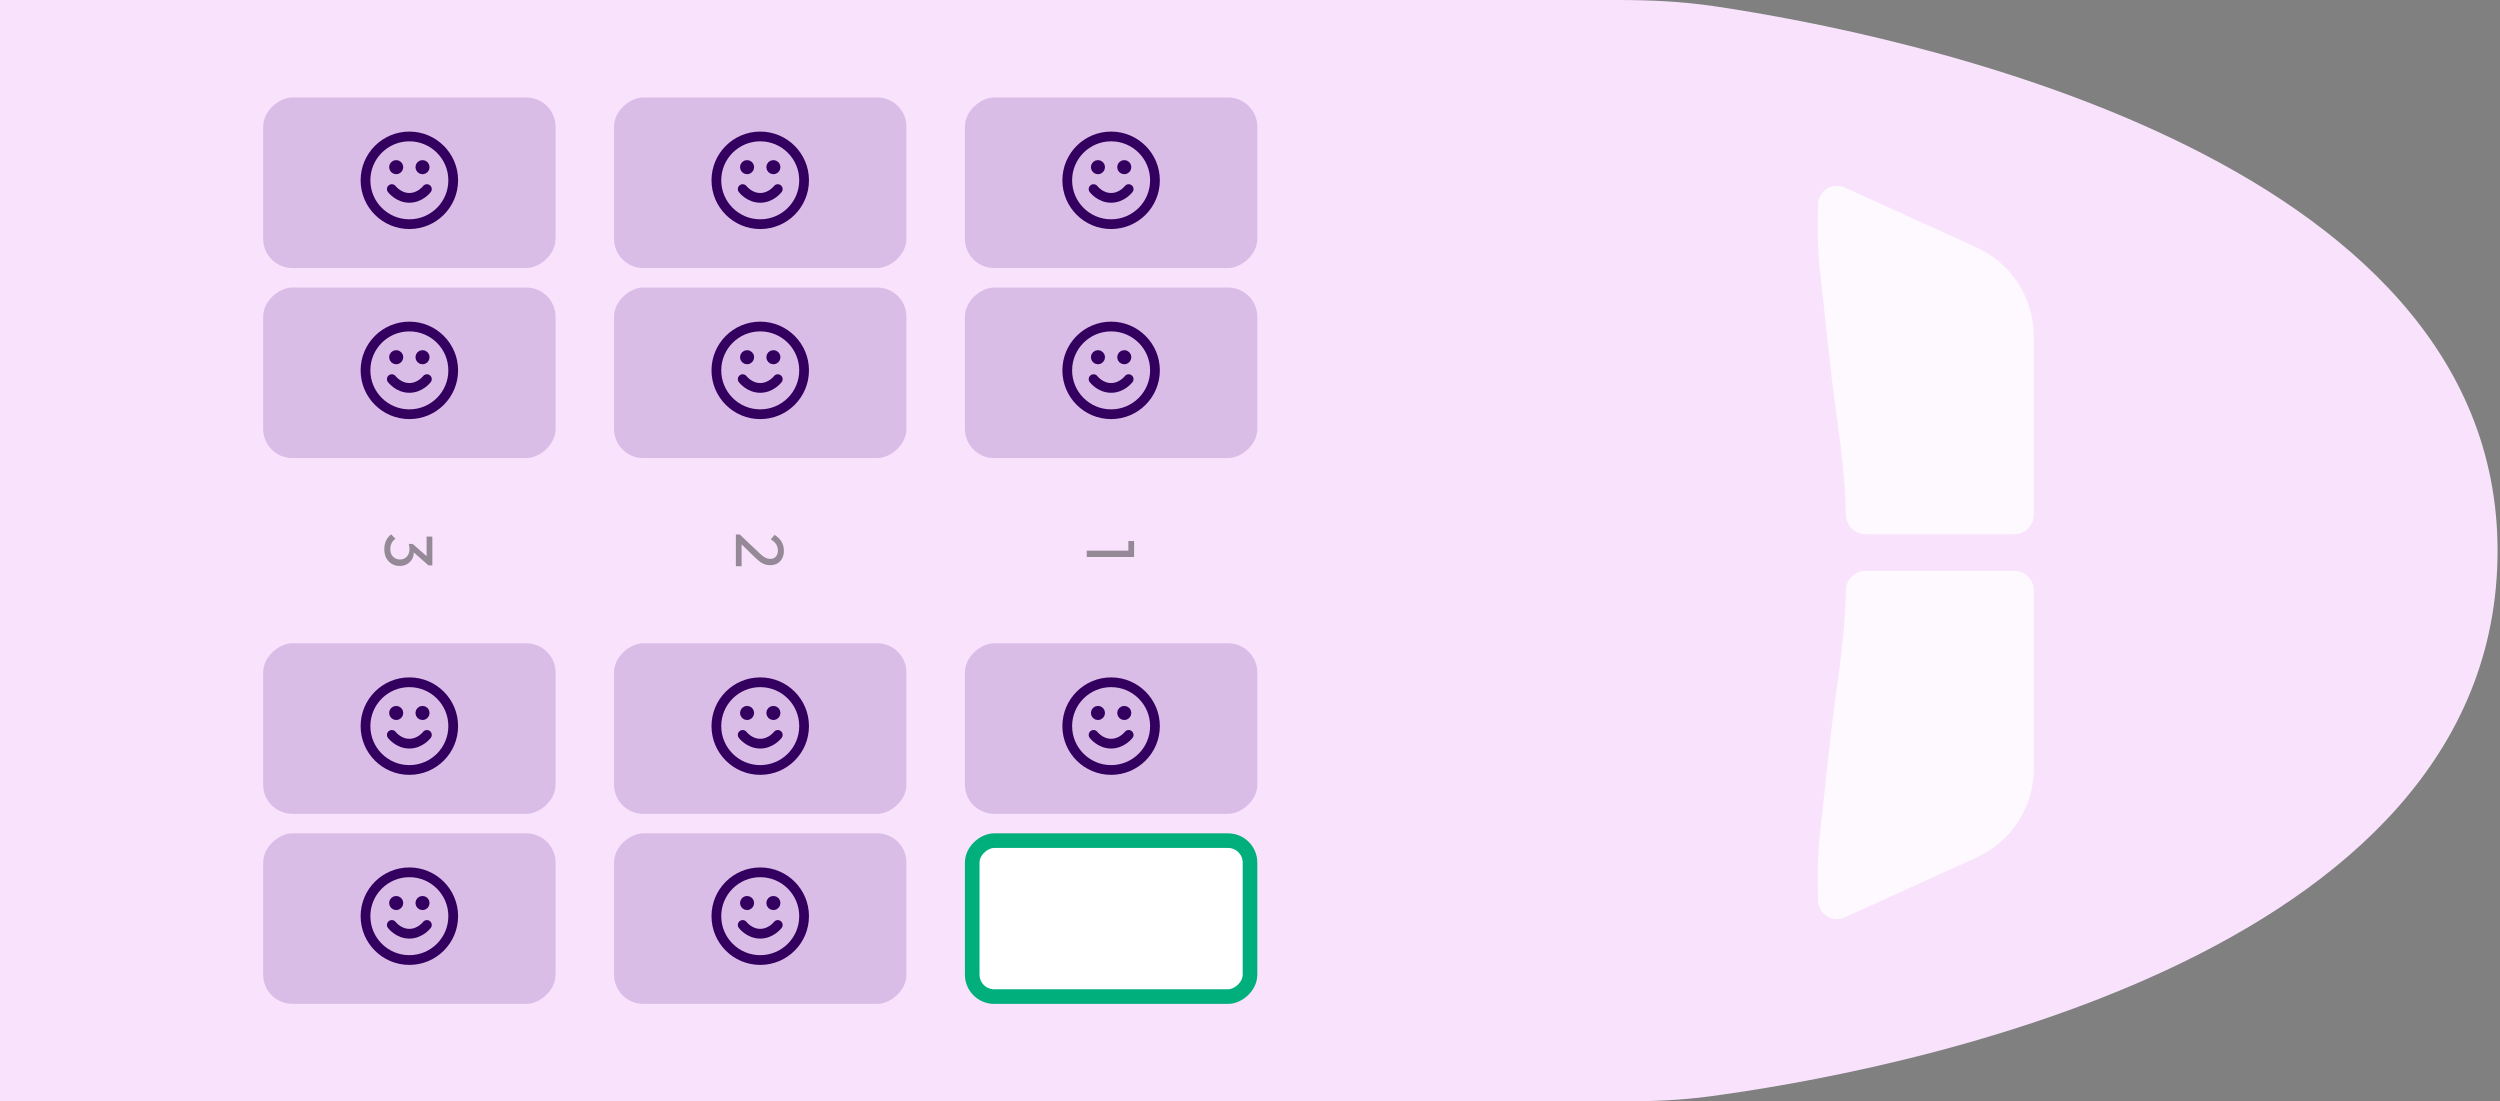 <svg width="513" height="226" viewBox="0 0 513 226" fill="none" xmlns="http://www.w3.org/2000/svg">
<rect x="0" y="0" width="513" height="226" fill="#808080" stroke="none"/>
<g clip-path="url(#clip0_435_1925)">
<path d="M333.29 226L-9.87878e-06 226L0 -2.24021e-05L331.999 0C338.662 0 345.245 0.307 351.836 1.285C388.138 6.669 512.5 31.092 512.5 113C512.5 197.804 385.141 220.428 350.569 225.007C344.816 225.769 339.094 226 333.29 226Z" fill="#F8E2FC"/>
<path opacity="0.8" d="M378.594 38.506L405.612 50.787C412.752 54.032 417.336 61.152 417.336 68.995L417.336 105.616C417.336 107.825 415.546 109.616 413.336 109.616L382.823 109.616C380.614 109.616 378.83 107.825 378.773 105.617C378.454 93.284 376.69 85.86 375.336 72.866C374.588 65.687 374.113 61.794 373.336 54.491C372.931 50.68 372.959 45.698 373.073 41.884C373.156 39.091 376.05 37.35 378.594 38.506Z" fill="white"/>
<path opacity="0.8" d="M378.594 188.227L405.612 175.945C412.752 172.7 417.336 165.581 417.336 157.738L417.336 121.116C417.336 118.907 415.546 117.116 413.336 117.116L382.823 117.116C380.614 117.116 378.83 118.907 378.773 121.116C378.454 133.449 376.69 140.873 375.336 153.866C374.588 161.046 374.113 164.938 373.336 172.241C372.931 176.052 372.959 181.034 373.073 184.849C373.156 187.641 376.05 189.383 378.594 188.227Z" fill="white"/>
<g clip-path="url(#clip1_435_1925)">
<rect x="258" y="20" width="35" height="60" rx="6" transform="rotate(90 258 20)" fill="#682C94" fill-opacity="0.2"/>
<path d="M224.4 38.8C224.4 38.8 225.75 40.6 228 40.6C230.25 40.6 231.6 38.8 231.6 38.8M230.7 34.3H230.709M225.3 34.3H225.309M237 37C237 41.971 232.971 46 228 46C223.029 46 219 41.971 219 37C219 32.029 223.029 28 228 28C232.971 28 237 32.029 237 37ZM231.15 34.3C231.15 34.548 230.949 34.75 230.7 34.75C230.451 34.75 230.25 34.548 230.25 34.3C230.25 34.051 230.451 33.85 230.7 33.85C230.949 33.85 231.15 34.051 231.15 34.3ZM225.75 34.3C225.75 34.548 225.549 34.75 225.3 34.75C225.051 34.75 224.85 34.548 224.85 34.3C224.85 34.051 225.051 33.85 225.3 33.85C225.549 33.85 225.75 34.051 225.75 34.3Z" stroke="#340060" stroke-width="2" stroke-linecap="round" stroke-linejoin="round"/>
<rect x="258" y="59" width="35" height="60" rx="6" transform="rotate(90 258 59)" fill="#682C94" fill-opacity="0.2"/>
<path d="M224.4 77.8C224.4 77.8 225.75 79.6 228 79.6C230.25 79.6 231.6 77.8 231.6 77.8M230.7 73.3H230.709M225.3 73.3H225.309M237 76C237 80.971 232.971 85 228 85C223.029 85 219 80.971 219 76C219 71.029 223.029 67 228 67C232.971 67 237 71.029 237 76ZM231.15 73.3C231.15 73.549 230.949 73.75 230.7 73.75C230.451 73.75 230.25 73.549 230.25 73.3C230.25 73.052 230.451 72.85 230.7 72.85C230.949 72.85 231.15 73.052 231.15 73.3ZM225.75 73.3C225.75 73.549 225.549 73.75 225.3 73.75C225.051 73.75 224.85 73.549 224.85 73.3C224.85 73.052 225.051 72.85 225.3 72.85C225.549 72.85 225.75 73.052 225.75 73.3Z" stroke="#340060" stroke-width="2" stroke-linecap="round" stroke-linejoin="round"/>
<path d="M223 112.995L232.716 112.995L232.716 114.297L223 114.297L223 112.995ZM231.54 111.007L232.716 111.007L232.716 114.157L231.54 114.157L231.54 111.007Z" fill="black" fill-opacity="0.4"/>
<rect x="258" y="132" width="35" height="60" rx="6" transform="rotate(90 258 132)" fill="#682C94" fill-opacity="0.2"/>
<path d="M224.4 150.8C224.4 150.8 225.75 152.6 228 152.6C230.25 152.6 231.6 150.8 231.6 150.8M230.7 146.3H230.709M225.3 146.3H225.309M237 149C237 153.971 232.971 158 228 158C223.029 158 219 153.971 219 149C219 144.029 223.029 140 228 140C232.971 140 237 144.029 237 149ZM231.15 146.3C231.15 146.549 230.949 146.75 230.7 146.75C230.451 146.75 230.25 146.549 230.25 146.3C230.25 146.051 230.451 145.85 230.7 145.85C230.949 145.85 231.15 146.051 231.15 146.3ZM225.75 146.3C225.75 146.549 225.549 146.75 225.3 146.75C225.051 146.75 224.85 146.549 224.85 146.3C224.85 146.051 225.051 145.85 225.3 145.85C225.549 145.85 225.75 146.051 225.75 146.3Z" stroke="#340060" stroke-width="2" stroke-linecap="round" stroke-linejoin="round"/>
<rect x="256.5" y="172.5" width="32" height="57" rx="4.5" transform="rotate(90 256.5 172.5)" fill="white"/>
<rect x="256.5" y="172.5" width="32" height="57" rx="4.5" transform="rotate(90 256.5 172.5)" stroke="#00AF7B" stroke-width="3"/>
<rect x="186" y="20" width="35" height="60" rx="6" transform="rotate(90 186 20)" fill="#682C94" fill-opacity="0.2"/>
<path d="M152.4 38.8C152.4 38.8 153.75 40.6 156 40.6C158.25 40.6 159.6 38.8 159.6 38.8M158.7 34.3H158.709M153.3 34.3H153.309M165 37C165 41.971 160.971 46 156 46C151.029 46 147 41.971 147 37C147 32.029 151.029 28 156 28C160.971 28 165 32.029 165 37ZM159.15 34.3C159.15 34.548 158.949 34.75 158.7 34.75C158.451 34.75 158.25 34.548 158.25 34.3C158.25 34.051 158.451 33.85 158.7 33.85C158.949 33.85 159.15 34.051 159.15 34.3ZM153.75 34.3C153.75 34.548 153.549 34.75 153.3 34.75C153.051 34.75 152.85 34.548 152.85 34.3C152.85 34.051 153.051 33.85 153.3 33.85C153.549 33.85 153.75 34.051 153.75 34.3Z" stroke="#340060" stroke-width="2" stroke-linecap="round" stroke-linejoin="round"/>
<rect x="186" y="59" width="35" height="60" rx="6" transform="rotate(90 186 59)" fill="#682C94" fill-opacity="0.2"/>
<path d="M152.4 77.8C152.4 77.8 153.75 79.6 156 79.6C158.25 79.6 159.6 77.8 159.6 77.8M158.7 73.3H158.709M153.3 73.3H153.309M165 76C165 80.971 160.971 85 156 85C151.029 85 147 80.971 147 76C147 71.029 151.029 67 156 67C160.971 67 165 71.029 165 76ZM159.15 73.3C159.15 73.549 158.949 73.75 158.7 73.75C158.451 73.75 158.25 73.549 158.25 73.3C158.25 73.052 158.451 72.85 158.7 72.85C158.949 72.85 159.15 73.052 159.15 73.3ZM153.75 73.3C153.75 73.549 153.549 73.75 153.3 73.75C153.051 73.75 152.85 73.549 152.85 73.3C152.85 73.052 153.051 72.85 153.3 72.85C153.549 72.85 153.75 73.052 153.75 73.3Z" stroke="#340060" stroke-width="2" stroke-linecap="round" stroke-linejoin="round"/>
<path d="M151.798 109.675L155.578 113.259C155.951 113.623 156.273 113.908 156.544 114.113C156.824 114.318 157.08 114.463 157.314 114.547C157.547 114.64 157.79 114.687 158.042 114.687C158.536 114.687 158.924 114.528 159.204 114.211C159.484 113.894 159.624 113.483 159.624 112.979C159.624 112.484 159.502 112.05 159.26 111.677C159.026 111.304 158.662 110.972 158.168 110.683L158.938 109.759C159.572 110.142 160.048 110.604 160.366 111.145C160.692 111.686 160.856 112.312 160.856 113.021C160.856 113.618 160.739 114.136 160.506 114.575C160.272 115.023 159.946 115.368 159.526 115.611C159.106 115.854 158.616 115.975 158.056 115.975C157.654 115.975 157.295 115.924 156.978 115.821C156.66 115.728 156.334 115.555 155.998 115.303C155.671 115.06 155.279 114.72 154.822 114.281L151.84 111.383L151.798 109.675ZM151 109.675L151.798 109.675L152.176 110.795L152.176 116.199L151 116.199L151 109.675Z" fill="black" fill-opacity="0.4"/>
<rect x="186" y="132" width="35" height="60" rx="6" transform="rotate(90 186 132)" fill="#682C94" fill-opacity="0.2"/>
<path d="M152.4 150.8C152.4 150.8 153.75 152.6 156 152.6C158.25 152.6 159.6 150.8 159.6 150.8M158.7 146.3H158.709M153.3 146.3H153.309M165 149C165 153.971 160.971 158 156 158C151.029 158 147 153.971 147 149C147 144.029 151.029 140 156 140C160.971 140 165 144.029 165 149ZM159.15 146.3C159.15 146.549 158.949 146.75 158.7 146.75C158.451 146.75 158.25 146.549 158.25 146.3C158.25 146.051 158.451 145.85 158.7 145.85C158.949 145.85 159.15 146.051 159.15 146.3ZM153.75 146.3C153.75 146.549 153.549 146.75 153.3 146.75C153.051 146.75 152.85 146.549 152.85 146.3C152.85 146.051 153.051 145.85 153.3 145.85C153.549 145.85 153.75 146.051 153.75 146.3Z" stroke="#340060" stroke-width="2" stroke-linecap="round" stroke-linejoin="round"/>
<rect x="186" y="171" width="35" height="60" rx="6" transform="rotate(90 186 171)" fill="#682C94" fill-opacity="0.2"/>
<path d="M152.4 189.8C152.4 189.8 153.75 191.6 156 191.6C158.25 191.6 159.6 189.8 159.6 189.8M158.7 185.3H158.709M153.3 185.3H153.309M165 188C165 192.971 160.971 197 156 197C151.029 197 147 192.971 147 188C147 183.029 151.029 179 156 179C160.971 179 165 183.029 165 188ZM159.15 185.3C159.15 185.549 158.949 185.75 158.7 185.75C158.451 185.75 158.25 185.549 158.25 185.3C158.25 185.051 158.451 184.85 158.7 184.85C158.949 184.85 159.15 185.051 159.15 185.3ZM153.75 185.3C153.75 185.549 153.549 185.75 153.3 185.75C153.051 185.75 152.85 185.549 152.85 185.3C152.85 185.051 153.051 184.85 153.3 184.85C153.549 184.85 153.75 185.051 153.75 185.3Z" stroke="#340060" stroke-width="2" stroke-linecap="round" stroke-linejoin="round"/>
<rect x="114" y="20" width="35" height="60" rx="6" transform="rotate(90 114 20)" fill="#682C94" fill-opacity="0.2"/>
<path d="M80.4 38.8C80.4 38.8 81.75 40.6 84 40.6C86.25 40.6 87.6 38.8 87.6 38.8M86.7 34.3H86.709M81.3 34.3H81.309M93 37C93 41.971 88.971 46 84 46C79.029 46 75 41.971 75 37C75 32.029 79.029 28 84 28C88.971 28 93 32.029 93 37ZM87.15 34.3C87.15 34.548 86.948 34.75 86.7 34.75C86.451 34.75 86.25 34.548 86.25 34.3C86.25 34.051 86.451 33.85 86.7 33.85C86.948 33.85 87.15 34.051 87.15 34.3ZM81.75 34.3C81.75 34.548 81.549 34.75 81.3 34.75C81.052 34.75 80.85 34.548 80.85 34.3C80.85 34.051 81.052 33.85 81.3 33.85C81.549 33.85 81.75 34.051 81.75 34.3Z" stroke="#340060" stroke-width="2" stroke-linecap="round" stroke-linejoin="round"/>
<rect x="114" y="59" width="35" height="60" rx="6" transform="rotate(90 114 59)" fill="#682C94" fill-opacity="0.2"/>
<path d="M80.4 77.8C80.4 77.8 81.75 79.6 84 79.6C86.25 79.6 87.6 77.8 87.6 77.8M86.7 73.3H86.709M81.3 73.3H81.309M93 76C93 80.971 88.971 85 84 85C79.029 85 75 80.971 75 76C75 71.029 79.029 67 84 67C88.971 67 93 71.029 93 76ZM87.15 73.3C87.15 73.549 86.948 73.75 86.7 73.75C86.451 73.75 86.25 73.549 86.25 73.3C86.25 73.052 86.451 72.85 86.7 72.85C86.948 72.85 87.15 73.052 87.15 73.3ZM81.75 73.3C81.75 73.549 81.549 73.75 81.3 73.75C81.052 73.75 80.85 73.549 80.85 73.3C80.85 73.052 81.052 72.85 81.3 72.85C81.549 72.85 81.75 73.052 81.75 73.3Z" stroke="#340060" stroke-width="2" stroke-linecap="round" stroke-linejoin="round"/>
<path d="M78.859 112.691C78.859 112.057 78.976 111.478 79.21 110.955C79.452 110.442 79.802 110.008 80.26 109.653L81.156 110.549C80.829 110.764 80.567 111.058 80.371 111.431C80.185 111.805 80.091 112.22 80.091 112.677C80.091 113.107 80.171 113.475 80.329 113.783C80.498 114.101 80.731 114.348 81.029 114.525C81.328 114.712 81.674 114.805 82.066 114.805C82.467 114.805 82.812 114.712 83.102 114.525C83.4 114.348 83.629 114.096 83.787 113.769C83.946 113.443 84.025 113.055 84.025 112.607C84.025 112.439 84.011 112.271 83.984 112.103C83.965 111.935 83.932 111.772 83.885 111.613L84.641 112.173C84.725 112.351 84.791 112.542 84.838 112.747C84.884 112.953 84.907 113.158 84.907 113.363C84.907 113.886 84.786 114.353 84.543 114.763C84.301 115.183 83.96 115.515 83.522 115.757C83.083 116.009 82.574 116.135 81.996 116.135C81.379 116.135 80.834 115.986 80.358 115.687C79.891 115.398 79.522 114.997 79.251 114.483C78.99 113.97 78.859 113.373 78.859 112.691ZM83.885 111.613L84.683 111.613L87.918 114.455L87.931 116.023L84.614 113.097L83.885 111.613ZM87.54 110.115L88.716 110.115L88.716 116.023L87.931 116.023L87.54 114.875L87.54 110.115Z" fill="black" fill-opacity="0.4"/>
<rect x="114" y="132" width="35" height="60" rx="6" transform="rotate(90 114 132)" fill="#682C94" fill-opacity="0.2"/>
<path d="M80.4 150.8C80.4 150.8 81.75 152.6 84 152.6C86.25 152.6 87.6 150.8 87.6 150.8M86.7 146.3H86.709M81.3 146.3H81.309M93 149C93 153.971 88.971 158 84 158C79.029 158 75 153.971 75 149C75 144.029 79.029 140 84 140C88.971 140 93 144.029 93 149ZM87.15 146.3C87.15 146.549 86.948 146.75 86.7 146.75C86.451 146.75 86.25 146.549 86.25 146.3C86.25 146.051 86.451 145.85 86.7 145.85C86.948 145.85 87.15 146.051 87.15 146.3ZM81.75 146.3C81.75 146.549 81.549 146.75 81.3 146.75C81.052 146.75 80.85 146.549 80.85 146.3C80.85 146.051 81.052 145.85 81.3 145.85C81.549 145.85 81.75 146.051 81.75 146.3Z" stroke="#340060" stroke-width="2" stroke-linecap="round" stroke-linejoin="round"/>
<rect x="114" y="171" width="35" height="60" rx="6" transform="rotate(90 114 171)" fill="#682C94" fill-opacity="0.2"/>
<path d="M80.4 189.8C80.4 189.8 81.75 191.6 84 191.6C86.25 191.6 87.6 189.8 87.6 189.8M86.7 185.3H86.709M81.3 185.3H81.309M93 188C93 192.971 88.971 197 84 197C79.029 197 75 192.971 75 188C75 183.029 79.029 179 84 179C88.971 179 93 183.029 93 188ZM87.15 185.3C87.15 185.549 86.948 185.75 86.7 185.75C86.451 185.75 86.25 185.549 86.25 185.3C86.25 185.051 86.451 184.85 86.7 184.85C86.948 184.85 87.15 185.051 87.15 185.3ZM81.75 185.3C81.75 185.549 81.549 185.75 81.3 185.75C81.052 185.75 80.85 185.549 80.85 185.3C80.85 185.051 81.052 184.85 81.3 184.85C81.549 184.85 81.75 185.051 81.75 185.3Z" stroke="#340060" stroke-width="2" stroke-linecap="round" stroke-linejoin="round"/>
</g>
</g>
<defs>
<clipPath id="clip0_435_1925">
<rect width="513" height="226" fill="white"/>
</clipPath>
<clipPath id="clip1_435_1925">
<rect x="262" y="12" width="202" height="212" rx="12" transform="rotate(90 262 12)" fill="white"/>
</clipPath>
</defs>
</svg>
